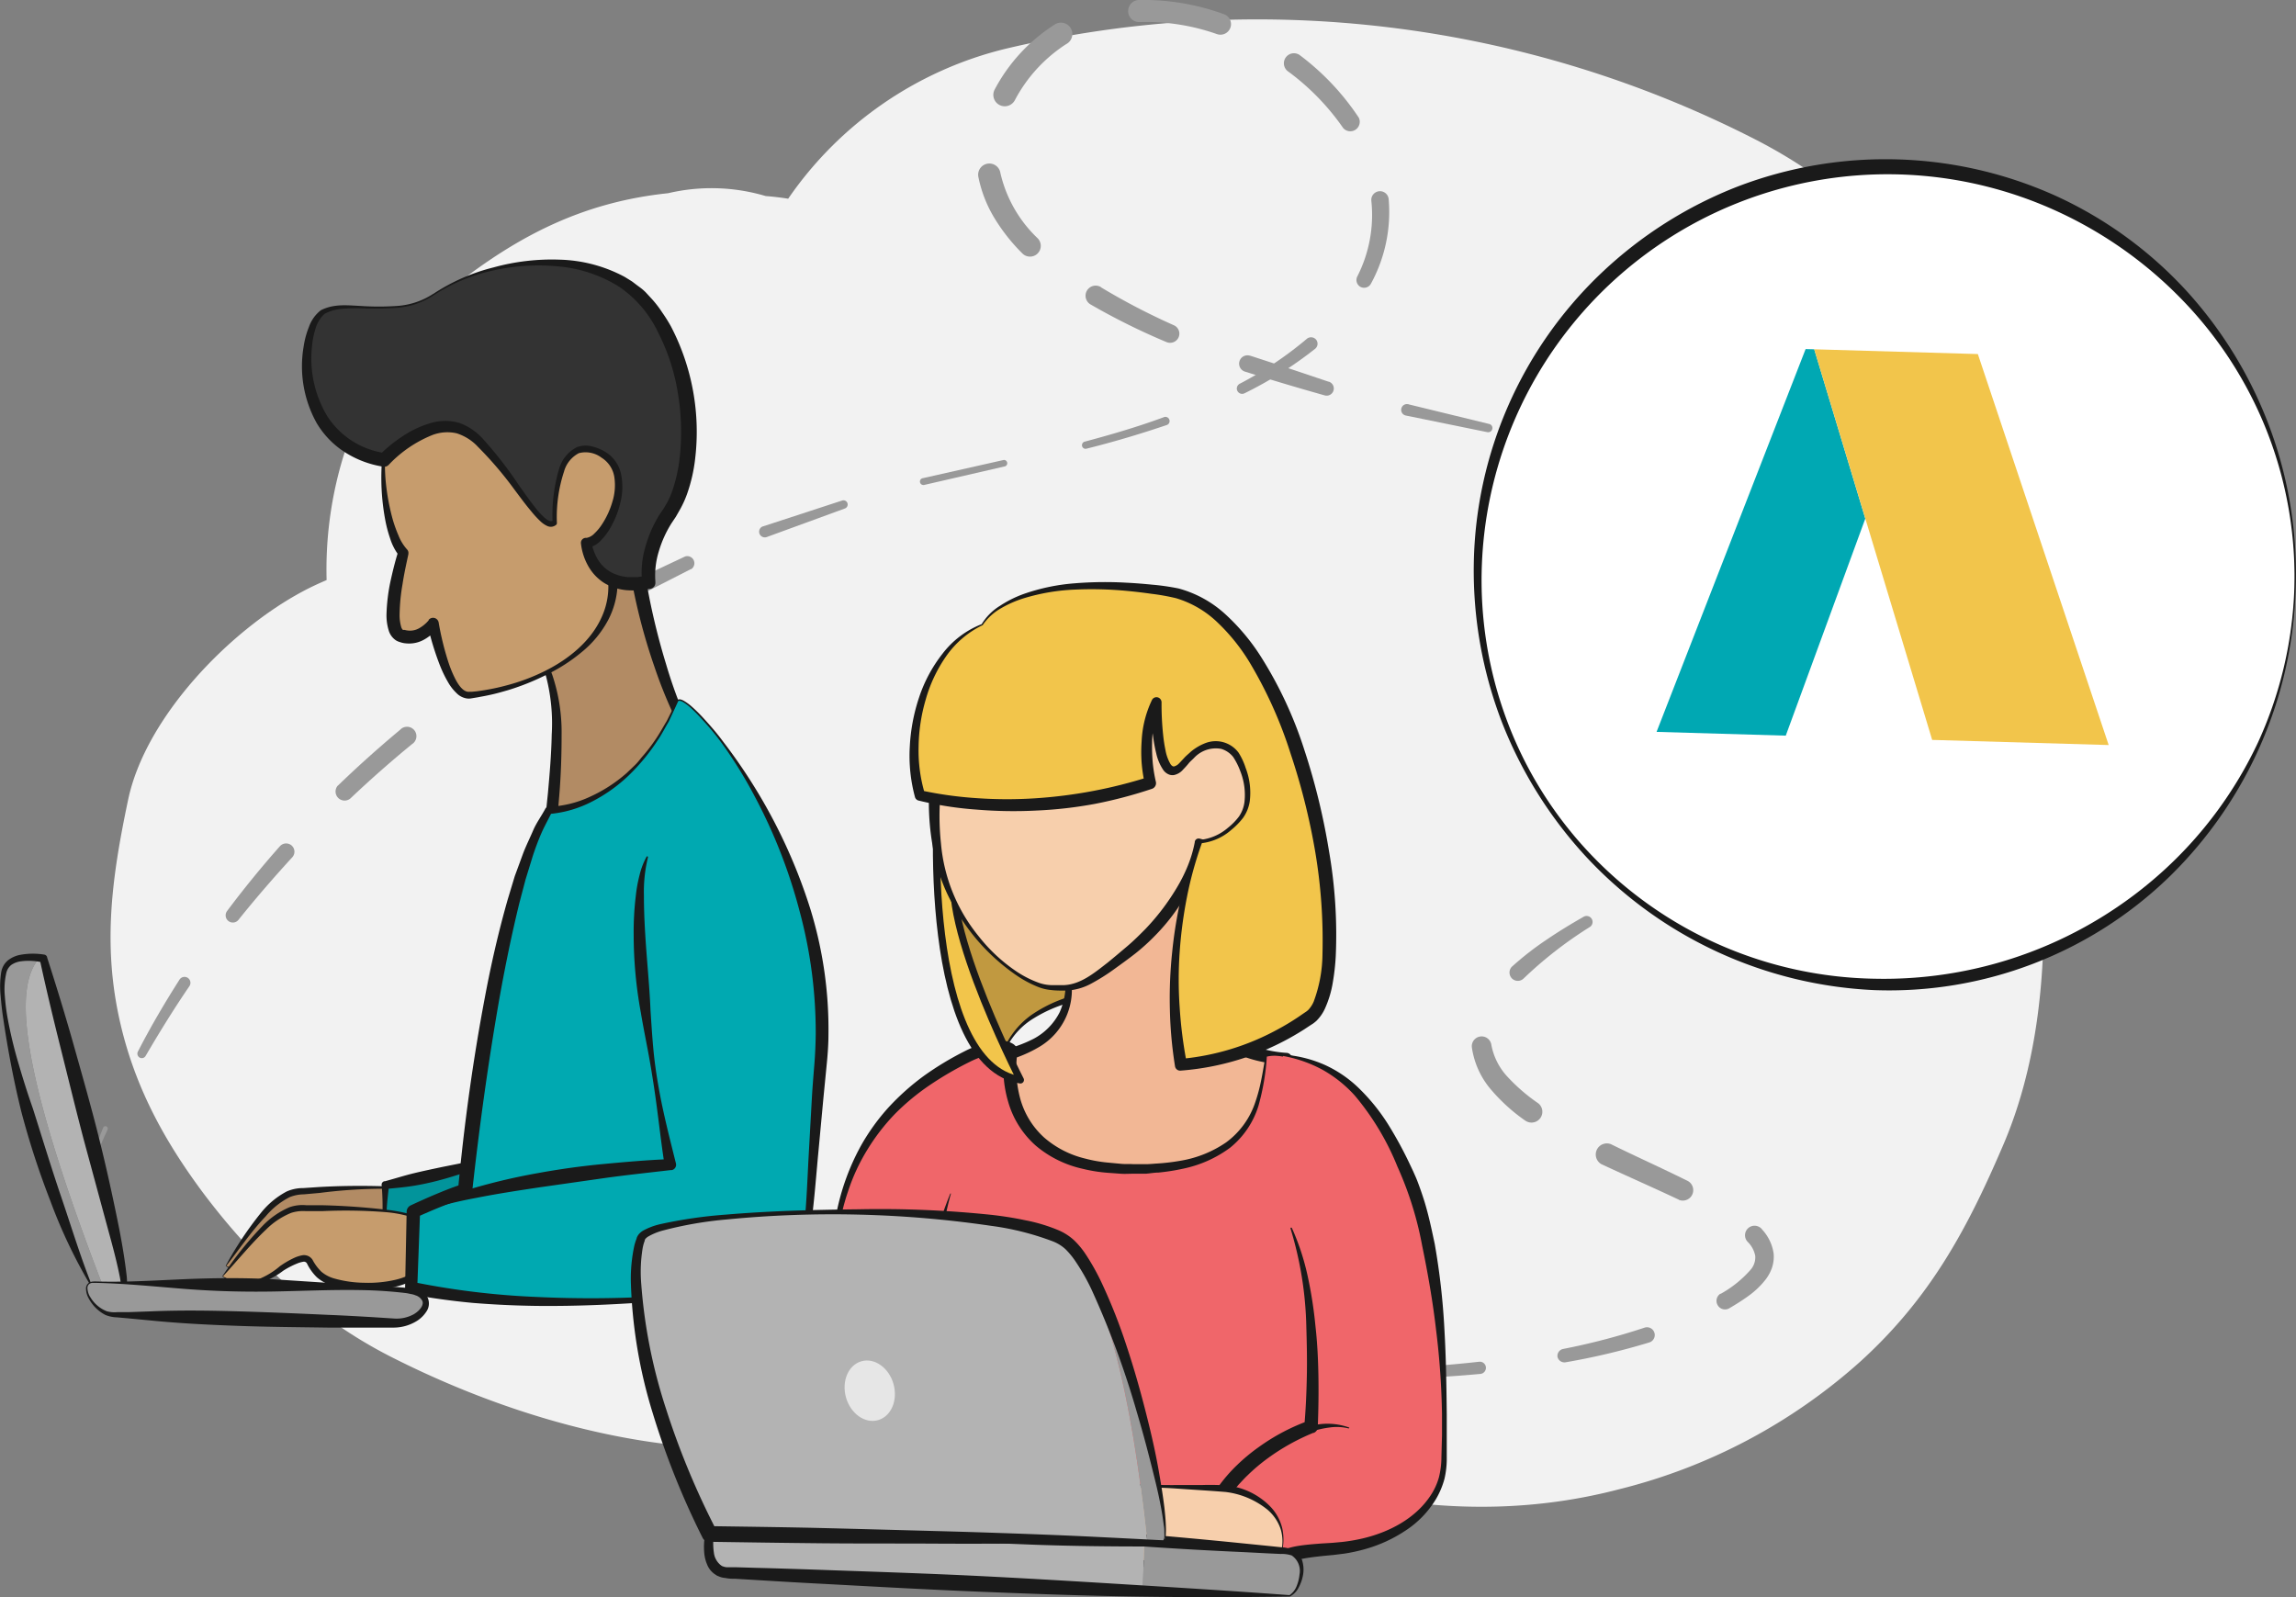 <svg xmlns="http://www.w3.org/2000/svg" viewBox="0 0 322.73 224.51"><rect x="0" y="0" width="322.73" height="224.51" fill="#808080" stroke="none"/><defs><style>.cls-1{fill:#f2f2f2;}.cls-2{fill:#999;}.cls-3{fill:#b28b64;}.cls-4{fill:#1a1a1a;}.cls-5{fill:#c69c6d;}.cls-6{fill:#333;}.cls-7{fill:#02949b;}.cls-8{fill:#00a9b1;}.cls-9{fill:#b3b3b3;}.cls-10{fill:#fff;}.cls-11{fill:#00a8b3;}.cls-12,.cls-17{fill:#f2c54b;}.cls-13{fill:#c19940;}.cls-14{fill:#f2b795;}.cls-15{fill:#f0666a;}.cls-16{fill:#f7cfac;}.cls-17{stroke:#1a1a1a;stroke-linecap:round;stroke-linejoin:round;}.cls-18{fill:#e6e6e6;}</style></defs><g id="Layer_2" data-name="Layer 2"><g id="Layer_1-2" data-name="Layer 1"><path class="cls-1" d="M18,112.47c2.43-11.66,14.27-23.86,24.58-29.35,1.06-.57,2.19-1.09,3.33-1.58a54.34,54.34,0,0,1,2-16.17c2.51-9,8.5-19.31,16-25.21,9.09-7.14,18.21-11.77,30-13a26.71,26.71,0,0,1,13.72.4c1.07.08,2.12.21,3.16.37A52,52,0,0,1,141.53,6.81,153.67,153.67,0,0,1,247,19.74,72.05,72.05,0,0,1,265.05,33c1.2.29,2.38.61,3.51,1,12.38,4.3,24.2,12.19,30.17,24q2.43,6.07,4.85,12.16a49.45,49.45,0,0,1-.77,26.73c-1.89,10.45-8.3,20.68-15.57,29,.27,12.06-1,24.4-5.83,35.45-5,11.63-10.18,21.18-19.86,30a79.46,79.46,0,0,1-33.94,18c-22.91,6-45.53.38-66.13-9.59A114.1,114.1,0,0,1,144,189c-24.21,22.51-61.38,15.77-89,1.75C44.26,185.31,35.54,177,28.49,167.6c-5.2-7-9.17-14.17-11.32-22.7C14.31,133.55,15.62,123.79,18,112.47Z"/><path class="cls-2" d="M12.5,164.21c.57-1.93,1.25-3.82,2-5.69a.34.34,0,0,1,.44-.19.35.35,0,0,1,.19.44v0c-.83,1.81-1.64,3.64-2.31,5.51a.14.14,0,0,1-.19.09A.15.15,0,0,1,12.5,164.21Z"/><path class="cls-2" d="M19.36,147.87c1.78-3.48,3.77-6.86,5.87-10.16a.83.83,0,0,1,1.41.89l0,0c-2.18,3.19-4.22,6.49-6.17,9.83a.62.62,0,0,1-.85.23A.64.64,0,0,1,19.36,147.87Z"/><path class="cls-2" d="M31.92,128.06q3.53-4.71,7.43-9.11a1.17,1.17,0,0,1,1.65-.09,1.16,1.16,0,0,1,.09,1.64h0c-2.61,2.85-5.14,5.77-7.56,8.79a1,1,0,0,1-1.6-1.24Z"/><path class="cls-2" d="M47.48,110.45c2.82-2.73,5.75-5.35,8.76-7.86a1.32,1.32,0,1,1,1.69,2h0q-4.48,3.67-8.69,7.66a1.27,1.27,0,0,1-1.75-1.83Z"/><path class="cls-2" d="M65.56,95.4c3.28-2.16,6.54-4.34,9.83-6.47a1.3,1.3,0,0,1,1.44,2.16l-.08,0c-3.19,2.18-6.42,4.3-9.63,6.44l-.08.06a1.35,1.35,0,0,1-1.49-2.24Z"/><path class="cls-2" d="M85.67,83.22l10.64-5A1,1,0,0,1,97.17,80l-.06,0L86.76,85.28l-.07,0a1.17,1.17,0,1,1-1-2.08Z"/><path class="cls-2" d="M107.23,74l11.14-3.64a.59.59,0,0,1,.38,1.12h0l-10.94,4h0A.79.79,0,1,1,107.2,74Z"/><path class="cls-2" d="M129.66,67.23l11.42-2.57a.46.46,0,0,1,.2.89h0L129.9,68.17h0a.49.49,0,0,1-.58-.37.48.48,0,0,1,.37-.58Z"/><path class="cls-2" d="M152.44,62.09c3.75-1,7.48-2.09,11.11-3.43a.59.59,0,1,1,.41,1.1h0c-3.7,1.25-7.45,2.37-11.24,3.31a.5.5,0,0,1-.62-.37A.51.51,0,0,1,152.44,62.09Z"/><path class="cls-2" d="M174.15,54a51.34,51.34,0,0,0,9.54-6.37.92.92,0,0,1,1.29.1.91.91,0,0,1-.1,1.28l0,0a55.17,55.17,0,0,1-10,6.3.75.75,0,0,1-.68-1.33Z"/><path class="cls-2" d="M190.76,38.91a19,19,0,0,0,2-10.67,1.22,1.22,0,0,1,2.43-.28v0a21,21,0,0,1-2.49,11.92h0a1.09,1.09,0,0,1-1.48.44A1.11,1.11,0,0,1,190.76,38.91Z"/><path class="cls-2" d="M188.8,18A33.62,33.62,0,0,0,181,10a1.41,1.41,0,0,1,1.67-2.27l0,0A35.42,35.42,0,0,1,191,16.55,1.33,1.33,0,0,1,188.8,18Z"/><path class="cls-2" d="M171.1,4.81A30.06,30.06,0,0,0,160.19,3.1a1.53,1.53,0,0,1-1.61-1.47A1.55,1.55,0,0,1,160.05,0h0a33,33,0,0,1,12,2,1.48,1.48,0,0,1-1,2.79Z"/><path class="cls-2" d="M149.9,6.18a21.06,21.06,0,0,0-7.26,7.92,1.6,1.6,0,0,1-2.82-1.53h0a24.28,24.28,0,0,1,8.38-9.09h0a1.6,1.6,0,1,1,1.69,2.71Z"/><path class="cls-2" d="M140.61,24.28a18.3,18.3,0,0,0,5.25,9.22,1.51,1.51,0,1,1-2.16,2.12,26.08,26.08,0,0,1-3.85-4.85,18,18,0,0,1-2.33-5.91,1.57,1.57,0,1,1,3.09-.6Z"/><path class="cls-2" d="M154.78,40.4A92.83,92.83,0,0,0,165,45.72a1.29,1.29,0,0,1,.66,1.71,1.31,1.31,0,0,1-1.69.66,94.38,94.38,0,0,1-10.62-5.26,1.42,1.42,0,1,1,1.43-2.45Z"/><path class="cls-2" d="M175.73,50c3.68,1.19,7.35,2.42,11,3.65l.05,0a1,1,0,0,1-.61,1.92Q180.58,54,175,52.24a1.17,1.17,0,1,1,.69-2.24h0Z"/><path class="cls-2" d="M198,56.84l11.33,2.76h0a.58.58,0,0,1,.43.71.59.59,0,0,1-.69.44l-11.47-2.34a.81.81,0,0,1,.33-1.59H198Z"/><path class="cls-2" d="M220.72,62l5.89,1.11h0a.15.15,0,0,1,.12.17.15.15,0,0,1-.17.12l-5.95-.77a.32.32,0,0,1-.28-.36.32.32,0,0,1,.36-.27Z"/><path class="cls-3" d="M71.68,88.9c6.18,3.78,7.87,7.42,5.45,28.92s21-12,21-12-6.87-11-9-29-15.93-8.55-15.93-8.55Z"/><path class="cls-4" d="M71.77,88.86a13.7,13.7,0,0,1,3.45,2.37,9.31,9.31,0,0,1,2.4,3.61,25.24,25.24,0,0,1,1.32,8.44c0,2.84-.09,5.65-.32,8.45-.12,1.39-.22,2.79-.39,4.18s-.32,2.79-.4,4.11a12.9,12.9,0,0,0,0,2,4.61,4.61,0,0,0,.42,1.69,1.07,1.07,0,0,0,1,.64,4.42,4.42,0,0,0,1.71-.51,18.39,18.39,0,0,0,3.32-2.32c1-.89,2.07-1.83,3-2.83a96.31,96.31,0,0,0,10.39-13.07l0,.5A64.57,64.57,0,0,1,92,93.76a82.25,82.25,0,0,1-3.39-13.18c-.19-1.12-.35-2.25-.52-3.37s-.34-2.15-.57-3.2a12.11,12.11,0,0,0-2.67-5.47,6.16,6.16,0,0,0-5.33-1.7A14.73,14.73,0,0,0,73.67,69l.37-.65c-.32,3.36-.69,6.73-1.07,10.15S72.19,85.34,71.77,88.86Zm-.18.09c.08-3.36.16-6.78.29-10.25s.26-7,.44-10.49a.84.84,0,0,1,.35-.63l0,0a17.33,17.33,0,0,1,3.14-1.69,14.34,14.34,0,0,1,3.46-1A9,9,0,0,1,83,65.1a7.77,7.77,0,0,1,3.32,2,13.55,13.55,0,0,1,3.25,6.46c.11.58.25,1.15.34,1.72L90.18,77c.14,1.1.27,2.21.43,3.31a95,95,0,0,0,3,13,67,67,0,0,0,5,12.36l0,0a.43.43,0,0,1,0,.46c-3.4,4.46-6.84,8.86-10.58,13.06a30.41,30.41,0,0,1-6.3,5.75,5.48,5.48,0,0,1-2.24.8,2.59,2.59,0,0,1-1.39-.27,2.64,2.64,0,0,1-1-1,5.7,5.7,0,0,1-.75-2.3,13.81,13.81,0,0,1-.11-2.21c0-1.47.22-2.87.34-4.24l.43-4.15c.25-2.77.49-5.54.54-8.3a26.35,26.35,0,0,0-.77-8.1,9.35,9.35,0,0,0-1.9-3.5A18.32,18.32,0,0,0,71.59,89Z"/><path class="cls-5" d="M55.5,57.87c-2.94,5.26-1.39,17,1.23,19.81,0,0-3,10.7-.34,11.68s4.54-1.67,4.54-1.67,1.94,10.39,5.1,10C76.76,96.51,91,89,84.64,75.8c0,0,10.78.31,7.71-17.76C92.35,58,66.88,37.53,55.5,57.87Z"/><path class="cls-4" d="M55.59,57.92a13.3,13.3,0,0,0-1.35,4.88,24.83,24.83,0,0,0,0,5.1,30.8,30.8,0,0,0,.93,5A18.28,18.28,0,0,0,56,75.24a6.49,6.49,0,0,0,1.22,2,.71.71,0,0,1,.18.62l0,.06c-.3,1.39-.61,2.8-.82,4.2a27.25,27.25,0,0,0-.41,4.17,6,6,0,0,0,.22,1.83.9.9,0,0,0,.25.43l.07,0,.19,0a1.89,1.89,0,0,0,.4.08,2.57,2.57,0,0,0,1.58-.3,4.78,4.78,0,0,0,1.38-1.14l0-.06a.8.8,0,0,1,1.4.38A40,40,0,0,0,63,93a16.59,16.59,0,0,0,1.06,2.56c.42.78,1,1.58,1.68,1.68a1.09,1.09,0,0,0,.26,0l.35,0,.71-.07c.47-.07.94-.13,1.41-.22.94-.16,1.87-.37,2.79-.62a28.09,28.09,0,0,0,5.32-2c3.38-1.68,6.5-4.22,8-7.6a10.35,10.35,0,0,0,.88-5.34,15.43,15.43,0,0,0-1.6-5.22.77.77,0,0,1,.35-1A.9.9,0,0,1,84.6,75h.07A6.69,6.69,0,0,0,87,74.43a7.14,7.14,0,0,0,2-1.37,9,9,0,0,0,2.36-4.33,18.28,18.28,0,0,0,.5-5.19,40,40,0,0,0-.57-5.32l.38.65c-1.33-1-2.8-2-4.26-2.94a50.72,50.72,0,0,0-4.54-2.56,37.88,37.88,0,0,0-9.72-3.47A16.71,16.71,0,0,0,63,50.75,16.3,16.3,0,0,0,55.59,57.92Zm-.17-.1a19,19,0,0,1,7.32-7.67,18.1,18.1,0,0,1,10.65-1.79,33,33,0,0,1,10.39,3.17A50.87,50.87,0,0,1,93,57.21a1,1,0,0,1,.38.64v0a35.2,35.2,0,0,1,.51,5.64,20.43,20.43,0,0,1-.69,5.73,10.8,10.8,0,0,1-3,5.14,8.51,8.51,0,0,1-5.62,2.21l.74-1.14a15.59,15.59,0,0,1,1.48,5.83,11.59,11.59,0,0,1-1.29,5.85,14.7,14.7,0,0,1-3.75,4.56,24,24,0,0,1-4.91,3.16A34.09,34.09,0,0,1,71.46,97c-.93.27-1.86.54-2.82.73-.47.11-1,.19-1.43.28l-.72.12-.36.06a2.3,2.3,0,0,1-.46,0,2.57,2.57,0,0,1-1.53-.79,6.56,6.56,0,0,1-1-1.23,17.07,17.07,0,0,1-1.32-2.68,39.3,39.3,0,0,1-1.71-5.63l1.45.32a6,6,0,0,1-1.88,1.69,4.29,4.29,0,0,1-2.6.57,3,3,0,0,1-.67-.12l-.32-.1a2.34,2.34,0,0,1-.43-.2,2.55,2.55,0,0,1-1-1.32,7.28,7.28,0,0,1-.33-2.45,25.9,25.9,0,0,1,.54-4.46c.32-1.45.66-2.87,1.11-4.28l.17.68a7.68,7.68,0,0,1-1.31-2.49,18.26,18.26,0,0,1-.68-2.56,32.41,32.41,0,0,1-.55-5.18,34.32,34.32,0,0,1,.27-5.17A14.61,14.61,0,0,1,55.42,57.82Z"/><path class="cls-6" d="M60.93,41.4C56,44.88,49.23,42,45.58,43.65s-5,18.73,8.38,20.92c0,0,7.42-7.88,12.68-3.23S76.13,75.1,78,73.35c0,0-.55-13.52,6.58-9.69,5.31,2.85.53,12.6-2.16,12.52,0,0,.69,7.21,8.82,5.65,0,0-.77-4.52,3-9.8s4.17-19.65-2.76-28.84S68.27,36.22,60.93,41.4Z"/><path class="cls-4" d="M61,41.48a10.65,10.65,0,0,1-5,1.77,42.06,42.06,0,0,1-5.38.08,25.58,25.58,0,0,0-2.64.09,6,6,0,0,0-2.37.71,4.43,4.43,0,0,0-1.24,2,11.27,11.27,0,0,0-.51,2.52A15.73,15.73,0,0,0,46,58.5a11.57,11.57,0,0,0,8.13,5.19l-.78.27a19.72,19.72,0,0,1,3.19-2.6,14.08,14.08,0,0,1,3.74-1.81,7.17,7.17,0,0,1,4.28-.1A8.17,8.17,0,0,1,68,61.83a54.73,54.73,0,0,1,4.87,6.28c.76,1.07,1.51,2.15,2.31,3.17a10.94,10.94,0,0,0,1.28,1.42c.45.42,1,.75,1.3.43l-.09.24a22.76,22.76,0,0,1,.93-7.5,4.92,4.92,0,0,1,2.47-3,3.52,3.52,0,0,1,2.05-.14,6.5,6.5,0,0,1,1.86.73,4.82,4.82,0,0,1,2.33,3.24,9.06,9.06,0,0,1-.12,4,12.94,12.94,0,0,1-1.47,3.62,8.15,8.15,0,0,1-1.23,1.62,3.16,3.16,0,0,1-2.13,1.08l.77-.82A7.3,7.3,0,0,0,84,78.59a5,5,0,0,0,1.81,1.8,5.77,5.77,0,0,0,2.47.73c.44,0,.9,0,1.35,0L91,80.93l-.73,1a12.71,12.71,0,0,1,.43-5,17.58,17.58,0,0,1,1.94-4.49l.67-1,.53-.9a12.72,12.72,0,0,0,.81-2,21.43,21.43,0,0,0,.9-4.31,33,33,0,0,0-.26-8.93,28.56,28.56,0,0,0-2.74-8.48A16.11,16.11,0,0,0,87,40.29a19.16,19.16,0,0,0-8.42-2.83,29.11,29.11,0,0,0-9.11.53A24.87,24.87,0,0,0,61,41.48Zm-.11-.16a27.39,27.39,0,0,1,8.48-3.73,30.85,30.85,0,0,1,9.28-1.09,20.44,20.44,0,0,1,9.17,2.43l1,.62c.33.24.65.5,1,.75s.65.5.94.79l.84.91a14.9,14.9,0,0,1,1.48,1.92,21.58,21.58,0,0,1,1.25,2,32.08,32.08,0,0,1,3.38,18.58,22.34,22.34,0,0,1-1.06,4.72,14.24,14.24,0,0,1-1,2.28L95,72.64l-.61.91a15.82,15.82,0,0,0-1.8,4,11.45,11.45,0,0,0-.47,4.17l0,.12a.86.86,0,0,1-.75.94l-1.59.19a12.83,12.83,0,0,1-1.64,0,7.53,7.53,0,0,1-3.18-1,6.71,6.71,0,0,1-2.3-2.44,8.25,8.25,0,0,1-1-3.14v0a.7.7,0,0,1,.61-.78.48.48,0,0,1,.17,0,2,2,0,0,0,1.1-.61,6.91,6.91,0,0,0,1.08-1.3,11.69,11.69,0,0,0,1.47-3.21,7.76,7.76,0,0,0,.26-3.44,3.91,3.91,0,0,0-1.79-2.71,3.72,3.72,0,0,0-3.19-.64,4.15,4.15,0,0,0-2.09,2.59,20.44,20.44,0,0,0-1,7.23.31.31,0,0,1-.08.23h0a1.16,1.16,0,0,1-1.25.2,3.51,3.51,0,0,1-.91-.6,13.57,13.57,0,0,1-1.37-1.48c-.85-1-1.63-2.08-2.42-3.13a51.57,51.57,0,0,0-5.06-5.92,6.94,6.94,0,0,0-3-1.91,5.9,5.9,0,0,0-3.46.26,17.37,17.37,0,0,0-6.1,4.18h0a.86.86,0,0,1-.77.25,14,14,0,0,1-5.33-2,12.32,12.32,0,0,1-4-4.1,16.41,16.41,0,0,1-1.84-10.84,12,12,0,0,1,.73-2.69,5.09,5.09,0,0,1,1.68-2.36c1.83-.93,3.69-.69,5.47-.61A38,38,0,0,0,55.9,43,10.56,10.56,0,0,0,60.87,41.32Z"/><path class="cls-3" d="M31.77,177.93c2.91-4.35,6.65-10.25,10.24-10.44s15.28-1.63,18,.85c3.3,3,.47,9-8.5,9.44s-6.52-4.15-9.16-3.11-4.3,3.83-7,4S31.77,177.93,31.77,177.93Z"/><path class="cls-4" d="M31.72,177.94a48.92,48.92,0,0,1,5-7.5,11.56,11.56,0,0,1,3.57-2.95,5.63,5.63,0,0,1,2.33-.48l2.23-.15c3-.17,6-.2,9-.11a23.5,23.5,0,0,1,4.48.58,4.17,4.17,0,0,1,3.2,3.12,5,5,0,0,1-1.38,4.41,9.41,9.41,0,0,1-3.91,2.51,17.9,17.9,0,0,1-4.51.92,16,16,0,0,1-4.62-.27,5.93,5.93,0,0,1-2.22-1,6.89,6.89,0,0,1-1.51-1.78c-.2-.23-.26-.25-.53-.23a4.47,4.47,0,0,0-.93.35,11.94,11.94,0,0,0-1.82,1.17,10.47,10.47,0,0,1-4,2.26,6.88,6.88,0,0,1-2.31,0A4.14,4.14,0,0,1,31.72,177.94Zm.1,0a4.73,4.73,0,0,0,2.07.52,8.1,8.1,0,0,0,2.16-.16,10.67,10.67,0,0,0,3.61-2.39,12.55,12.55,0,0,1,1.9-1.32,4.85,4.85,0,0,1,1.15-.48,1.47,1.47,0,0,1,.8,0,1.45,1.45,0,0,1,.64.46,6.8,6.8,0,0,0,1.4,1.59,4.72,4.72,0,0,0,1.85.79,16.17,16.17,0,0,0,4.3.27,16.58,16.58,0,0,0,4.27-.77,9.08,9.08,0,0,0,3.64-2.16A4.48,4.48,0,0,0,61,170.56a3.51,3.51,0,0,0-.93-1.85,3.06,3.06,0,0,0-.82-.65,5.86,5.86,0,0,0-1-.39,17,17,0,0,0-4.39-.57,72.09,72.09,0,0,0-8.92.59l-2.24.2a5.44,5.44,0,0,0-2,.4A10.78,10.78,0,0,0,37.33,171C35.33,173.09,33.62,175.62,31.82,177.93Z"/><path class="cls-7" d="M70.44,162.57a124.14,124.14,0,0,1-16.3,4l-.23,8.08,12.49,3.06Z"/><path class="cls-4" d="M70.37,162.64a9.16,9.16,0,0,0-.92.52,6.19,6.19,0,0,1-.89.43c-.65.3-1.31.55-2,.81-1.32.48-2.67.91-4,1.29s-2.73.71-4.12.95-2.79.36-4.21.49l.46-.53c-.16,1.35-.32,2.69-.36,4s-.06,2.69,0,4l-.32-.42c2.11.39,4.25.67,6.35,1.1s4.2.88,6.3,1.34l-1.29.75c.31-1.19.63-2.36,1-3.52s.79-2.34,1.21-3.54C68.45,168,69.43,165.44,70.37,162.64Zm.14-.15-1.26,7.42c-.25,1.33-.5,2.68-.81,4s-.64,2.72-1,4.05v0a1,1,0,0,1-1.27.72Q63,177.92,60,177c-2.06-.59-4.09-1.33-6.14-2l-.05,0a.38.38,0,0,1-.27-.4c.14-1.35.21-2.69.23-4s0-2.7-.13-4.05a.5.5,0,0,1,.37-.5l.09,0c1.35-.36,2.69-.79,4-1.11s2.71-.61,4.07-.9l4.1-.82,2.06-.39,1.11-.2C69.84,162.56,70.2,162.55,70.51,162.49Z"/><path class="cls-5" d="M31.3,179.4c3.26-4.09,7.47-9.66,11.06-9.56s15.37-.38,17.91,2.32c3,3.23-.26,9-9.24,8.72s-6.15-4.68-8.87-3.86-4.6,3.47-7.29,3.39S31.3,179.4,31.3,179.4Z"/><path class="cls-4" d="M31.25,179.41a49.42,49.42,0,0,1,5.64-7.07,11.52,11.52,0,0,1,3.8-2.64,5.57,5.57,0,0,1,2.36-.28l2.24,0c3,.07,6,.28,9,.63a21.62,21.62,0,0,1,4.42.94,4.16,4.16,0,0,1,2.93,3.37,5,5,0,0,1-1.73,4.28,9.49,9.49,0,0,1-4.1,2.18,18.15,18.15,0,0,1-4.57.55,16.11,16.11,0,0,1-4.59-.65,6,6,0,0,1-2.12-1.18,7,7,0,0,1-1.37-1.91.48.48,0,0,0-.51-.27,4,4,0,0,0-.95.28,11.71,11.71,0,0,0-1.91,1,10.52,10.52,0,0,1-4.14,1.93,7.32,7.32,0,0,1-2.3-.2A4.26,4.26,0,0,1,31.25,179.41Zm.1,0a4.77,4.77,0,0,0,2,.7,7.82,7.82,0,0,0,2.16,0A10.66,10.66,0,0,0,39.33,178a12.77,12.77,0,0,1,2-1.17,4.89,4.89,0,0,1,1.19-.38,1.43,1.43,0,0,1,.8.11,1.47,1.47,0,0,1,.6.51,6.64,6.64,0,0,0,1.26,1.7,4.75,4.75,0,0,0,1.78.94,16.25,16.25,0,0,0,4.27.61,16.82,16.82,0,0,0,4.31-.41,9.12,9.12,0,0,0,3.81-1.86,4.45,4.45,0,0,0,1.72-3.63,3.49,3.49,0,0,0-.77-1.91,2.93,2.93,0,0,0-.77-.72,6.73,6.73,0,0,0-1-.48,17.12,17.12,0,0,0-4.34-.92,71.88,71.88,0,0,0-8.93-.14H43a5.51,5.51,0,0,0-2.06.24,10.72,10.72,0,0,0-3.56,2.37C35.25,174.87,33.34,177.25,31.35,179.4Z"/><path class="cls-8" d="M95.22,98.57c1.07-2.47,22.72,22.23,20.09,50.92s0,30.56-11.72,32-30.64,2.7-45.82-.44l.13-4.49.18-6.28a73.82,73.82,0,0,1,7.28-2.94s3.89-41.23,11.74-53.45C77.1,113.91,88.47,114.11,95.22,98.57Z"/><path class="cls-4" d="M95.13,98.53c.1-.26.43-.25.6-.19a2.08,2.08,0,0,1,.52.25,7.16,7.16,0,0,1,.9.66,21.17,21.17,0,0,1,1.59,1.55c1,1.08,2,2.22,2.86,3.39a78,78,0,0,1,5,7.34,75.93,75.93,0,0,1,7.29,16.2,57.34,57.34,0,0,1,2.56,17.66c0,1.5-.12,3-.27,4.48l-.43,4.39-.82,8.79c-.26,2.93-.5,5.87-.88,8.82a26,26,0,0,1-.91,4.39,6.5,6.5,0,0,1-2.61,3.75,11.59,11.59,0,0,1-4.28,1.43c-1.47.26-2.94.4-4.4.59-2.93.35-5.87.63-8.81.86-5.88.46-11.78.75-17.7.68q-4.44-.06-8.88-.42c-3-.28-5.9-.68-8.83-1.23a.84.84,0,0,1-.69-.85v0l.22-10.78a1,1,0,0,1,.55-.84h0c1.2-.56,2.4-1.1,3.62-1.61s2.45-1,3.76-1.42l-.71.87c.85-9.17,2.1-18.28,3.82-27.33.85-4.52,1.88-9,3.15-13.47l1-3.31,1.2-3.27c.42-1.08.94-2.13,1.4-3.2s1.16-2,1.72-3.06a.49.49,0,0,1,.41-.24h0A15.16,15.16,0,0,0,82.93,112a20.84,20.84,0,0,0,5.15-3.33l1.12-1.07c.37-.35.69-.76,1-1.15a22.58,22.58,0,0,0,1.9-2.45c.6-.85,1.08-1.77,1.62-2.65Zm.18.08L94,101.44c-.54.89-1,1.83-1.6,2.69a28.47,28.47,0,0,1-4,4.85,21.93,21.93,0,0,1-5.13,3.67,16,16,0,0,1-6.16,1.78l.45-.24c-.49,1-1.06,2-1.49,3s-.84,2.09-1.19,3.17l-1,3.25-.87,3.3c-1.08,4.42-2,8.89-2.8,13.38-1.58,9-2.83,18.07-3.83,27.15h0a1,1,0,0,1-.71.86c-1.19.36-2.4.82-3.6,1.3s-2.39,1-3.57,1.53l.55-.84-.4,10.78-.69-.88a110,110,0,0,0,17.4,2.12A159.22,159.22,0,0,0,93,182.18c2.93-.19,5.86-.45,8.79-.76,1.46-.16,2.92-.34,4.36-.6a10.5,10.5,0,0,0,4-1.38,5.78,5.78,0,0,0,2.24-3.41,23.22,23.22,0,0,0,.71-4.27c.27-2.91.39-5.86.54-8.8l.49-8.83c.09-1.47.21-2.94.33-4.42s.18-2.89.2-4.34a65.19,65.19,0,0,0-2.25-17.22,74,74,0,0,0-6.38-16.3,61.37,61.37,0,0,0-4.65-7.48A36.28,36.28,0,0,0,98.57,101,20.6,20.6,0,0,0,97,99.42a6.87,6.87,0,0,0-.87-.66C95.87,98.59,95.42,98.38,95.31,98.61Z"/><path class="cls-4" d="M91.08,120.51a20.38,20.38,0,0,0-.57,5.34c0,1.79.07,3.59.18,5.39.21,3.6.6,7.19.75,10.83.12,1.81.23,3.63.4,5.44s.43,3.61.75,5.4c.63,3.58,1.55,7.12,2.42,10.63a.77.77,0,0,1-.57.94l-.09,0h-.07c-3,.35-6.11.68-9.15,1.1L76,166.88c-3,.45-6.06.91-9.06,1.51-1.51.28-3,.6-4.48,1a30.36,30.36,0,0,0-4.35,1.44.11.11,0,0,1-.14-.05.1.1,0,0,1,0-.12A32.31,32.31,0,0,1,66.6,167a86.52,86.52,0,0,1,9.08-2.11q4.59-.84,9.21-1.27c3.09-.29,6.17-.56,9.28-.68l-.73,1c-.57-3.62-.93-7.25-1.47-10.86-.27-1.8-.56-3.6-.9-5.39s-.7-3.59-1-5.39a60.66,60.66,0,0,1-1-10.94,42.47,42.47,0,0,1,.31-5.52A19.78,19.78,0,0,1,89.9,123a10.49,10.49,0,0,1,1-2.6.11.11,0,0,1,.14,0A.12.12,0,0,1,91.08,120.51Z"/><path class="cls-9" d="M6.08,134.76l-.55-.09c-3.1,3.57-3.85,12.92,8.94,46.13a23.54,23.54,0,0,1,2.8.36C19,181.54,6.08,134.76,6.08,134.76Z"/><path class="cls-2" d="M5.53,134.67c-1.22-.16-4.12-.33-4.88,1.54-2.21,5.42,7.08,34.72,12.19,44.5,0,0,.71,0,1.63.09C1.68,147.59,2.43,138.24,5.53,134.67Z"/><path class="cls-4" d="M12.78,180.79a73.14,73.14,0,0,1-5.71-12A115.59,115.59,0,0,1,3,156.28c-1.06-4.28-1.88-8.62-2.53-13-.17-1.09-.29-2.19-.38-3.3a12.74,12.74,0,0,1,.09-3.37,2.76,2.76,0,0,1,.92-1.6,4,4,0,0,1,1.65-.77,9.87,9.87,0,0,1,3.47-.05.5.5,0,0,1,.4.34l0,.05c1.34,4.16,2.62,8.34,3.8,12.54s2.38,8.4,3.44,12.63,2,8.5,2.86,12.8c.42,2.15.79,4.31,1.05,6.51a9.59,9.59,0,0,1,.08,1.72c0,.08,0,.17,0,.27a1.6,1.6,0,0,1-.07.19.5.5,0,0,1-.34.28c-.26,0-.24,0-.27,0l-.1,0-.19,0c-.26-.07-.52-.12-.79-.18C15,181.07,14,181,12.78,180.79Zm.11-.17a22.13,22.13,0,0,1,3.25,0c.28,0,.55,0,.83.07l.21,0,.11,0s.12,0-.07,0a.37.37,0,0,0-.21.13s0,0,0,0v-.14a13.17,13.17,0,0,0-.24-1.54c-.43-2.1-1-4.2-1.58-6.31L11.8,160.31c-1.11-4.21-2.14-8.45-3.2-12.68s-2.08-8.47-3-12.72l.42.39a8.6,8.6,0,0,0-3.07-.17,3.13,3.13,0,0,0-1.35.5,2,2,0,0,0-.72,1.17A10.13,10.13,0,0,0,.68,140a29.4,29.4,0,0,0,.41,3.23,60.1,60.1,0,0,0,1.54,6.36c.61,2.1,1.27,4.19,2,6.26,1.32,4.16,2.59,8.34,4,12.48S11.3,176.64,12.89,180.62Z"/><path class="cls-2" d="M13.3,180.23c11.71.34,41.34.3,44.9,1.3s.77,4.52-2.82,4.42L15.86,184.8C13.17,184.72,10.61,180.15,13.3,180.23Z"/><path class="cls-4" d="M13.3,180.13c4.16.14,8.33-.13,12.5-.31s8.33-.22,12.5,0l12.49.82c2.08.12,4.16.19,6.26.39a7.67,7.67,0,0,1,.8.11,3.4,3.4,0,0,1,.81.19,2.4,2.4,0,0,1,1.46,1.1,2,2,0,0,1-.18,1.93,4.38,4.38,0,0,1-1.24,1.26,6.21,6.21,0,0,1-3.28,1c-1.05,0-2.08,0-3.13,0-2.08,0-4.16,0-6.25,0-4.16-.06-8.33-.09-12.49-.24s-8.32-.35-12.47-.77L18,185.32l-1.56-.14a4.62,4.62,0,0,1-1.63-.34,5.54,5.54,0,0,1-2.3-2.25,2.9,2.9,0,0,1-.42-1.56,1,1,0,0,1,.44-.73,1.9,1.9,0,0,1,.4-.14Zm0,.2-.37,0a1.31,1.31,0,0,0-.33.12.72.72,0,0,0-.31.57,2.53,2.53,0,0,0,.44,1.38A4.67,4.67,0,0,0,15,184.32a4,4,0,0,0,1.44.13l1.57,0,3.12-.11c4.18-.18,8.34-.12,12.5,0s8.33.3,12.49.49c2.08.08,4.16.2,6.24.32l3.11.2a5,5,0,0,0,2.66-.59c.78-.44,1.51-1.27,1.23-1.9a1.59,1.59,0,0,0-.94-.77,2.58,2.58,0,0,0-.7-.19,5.7,5.7,0,0,0-.74-.14,60.69,60.69,0,0,0-6.2-.41c-4.16-.08-8.33.13-12.49.2s-8.33-.05-12.49-.38S17.46,180.41,13.3,180.33Z"/><path class="cls-2" d="M148.34,189.29a83.7,83.7,0,0,0,11.78,2.08.29.29,0,0,1,.26.33.3.3,0,0,1-.33.26h0a83,83,0,0,1-11.78-2.38.16.16,0,0,1-.11-.19A.16.16,0,0,1,148.34,189.29Z"/><path class="cls-2" d="M172.05,192.35q6,.3,12,.31a.6.6,0,0,1,0,1.2h0q-6-.15-12-.62a.45.45,0,0,1,.06-.89Z"/><path class="cls-2" d="M196,192.36c4-.2,8-.5,11.91-.94a.86.86,0,0,1,.19,1.71h0c-4,.37-8,.6-12,.72a.75.75,0,0,1-.06-1.5Z"/><path class="cls-2" d="M219.68,189.63a93.38,93.38,0,0,0,11.48-3,1.09,1.09,0,1,1,.69,2.07h0a96.74,96.74,0,0,1-11.8,2.8,1,1,0,0,1-1.13-.79A1,1,0,0,1,219.68,189.63Z"/><path class="cls-2" d="M241.85,181.88a15.73,15.73,0,0,0,4.26-3.44,2.66,2.66,0,0,0,.61-1.9,3.75,3.75,0,0,0-1-1.91l0,0a1.34,1.34,0,1,1,2-1.76l0,0a6.25,6.25,0,0,1,1.59,3.38,4.92,4.92,0,0,1-.25,2,6,6,0,0,1-.91,1.65,11.75,11.75,0,0,1-2.44,2.31c-.87.63-1.73,1.16-2.63,1.69a1.19,1.19,0,0,1-1.64-.43,1.2,1.2,0,0,1,.39-1.62Z"/><path class="cls-2" d="M236,168.65c-3.58-1.69-7.25-3.3-10.9-5a1.56,1.56,0,0,1,1.34-2.81l0,0c3.56,1.75,7.2,3.38,10.82,5.18a1.47,1.47,0,0,1-1.28,2.64Z"/><path class="cls-2" d="M214.47,157.58a25.13,25.13,0,0,1-4.73-4.23,11.69,11.69,0,0,1-2.85-6.1,1.38,1.38,0,0,1,2.74-.36v0a9,9,0,0,0,2.33,4.54,25.31,25.31,0,0,0,4.26,3.66h0a1.52,1.52,0,0,1-1.75,2.48Z"/><path class="cls-2" d="M212.56,135.85a42.36,42.36,0,0,1,4.85-3.77c1.69-1.15,3.42-2.2,5.17-3.2a.84.84,0,0,1,.87,1.44,57.32,57.32,0,0,0-9.28,7.22,1.17,1.17,0,0,1-1.65,0,1.18,1.18,0,0,1,0-1.66Z"/><path class="cls-2" d="M233.39,123.52q3-1.26,6-2.48a.16.16,0,0,1,.2.09.16.16,0,0,1-.07.19c-1.9,1-3.8,2-5.71,3h0a.43.43,0,1,1-.4-.77Z"/><ellipse class="cls-10" cx="265.16" cy="80.91" rx="57.5" ry="57.46" transform="translate(176.58 343.61) rotate(-88.34)"/><path class="cls-4" d="M322.69,82.58A59,59,0,0,1,305,123.18a56.55,56.55,0,0,1-41.57,16A59,59,0,0,1,223.1,120.6a60,60,0,0,1-12-19.11,59.31,59.31,0,0,1-3.94-22.26,57.62,57.62,0,0,1,17.9-40.82,58.76,58.76,0,0,1,19.27-12.22,58.17,58.17,0,0,1,44.74,1.39A57.13,57.13,0,0,1,307.44,41,59,59,0,0,1,322.69,82.58Zm-.19,0a55.89,55.89,0,0,0-16-40.67A58.21,58.21,0,0,0,288.3,29.32a57.08,57.08,0,0,0-80,49.94,56.3,56.3,0,0,0,3.51,22,55.29,55.29,0,0,0,11.84,18.89,56.39,56.39,0,0,0,39.9,17.43,58.44,58.44,0,0,0,40.66-15.29,57.12,57.12,0,0,0,13.18-17.93A56.39,56.39,0,0,0,322.5,82.58Z"/><polygon class="cls-11" points="255.01 49.1 253.8 49.07 232.85 102.88 251.01 103.41 262.19 72.9 255.01 49.1"/><polygon class="cls-12" points="296.4 104.73 271.59 104.01 255.01 49.1 278.01 49.77 296.4 104.73"/><path class="cls-13" d="M140.78,149S142,136.45,168,139.9c0,0,2.05-8.92-1.09-24.3s-10.44-12-10.44-12l-22.71,8.32s-2.09,9.83-1.42,17.94S140.78,149,140.78,149Z"/><path class="cls-4" d="M140.77,149a5.71,5.71,0,0,1,.49-1.86,9.81,9.81,0,0,1,1-1.73,11.33,11.33,0,0,1,2.81-2.8,19.27,19.27,0,0,1,7.3-3,38.57,38.57,0,0,1,7.87-.74,68.93,68.93,0,0,1,7.87.58l-.58.4a35.38,35.38,0,0,0,.56-5.18c.1-1.75.1-3.5,0-5.26A78.67,78.67,0,0,0,167,118.87a42.54,42.54,0,0,0-2.63-10.13,11,11,0,0,0-3-4.15,5,5,0,0,0-4.83-.83h0q-5.67,2.1-11.31,4.28c-3.77,1.43-7.52,2.91-11.31,4.29l.27-.31c-.31,1.58-.56,3.19-.78,4.8s-.42,3.22-.56,4.83a46,46,0,0,0,0,9.67,35.43,35.43,0,0,0,3.15,9.13A86.26,86.26,0,0,0,140.77,149Zm0,.1A43.28,43.28,0,0,1,138,145q-1.29-2.1-2.42-4.27a36.06,36.06,0,0,1-3.42-9.23,44.49,44.49,0,0,1-.19-9.85,72.66,72.66,0,0,1,1.35-9.74.44.44,0,0,1,.27-.32c3.78-1.38,7.6-2.68,11.4-4s7.61-2.67,11.4-4h0a5.52,5.52,0,0,1,5.19.82,11.51,11.51,0,0,1,3.37,4.18,35.29,35.29,0,0,1,3,10.25,81.81,81.81,0,0,1,1.16,10.6,47.56,47.56,0,0,1-.61,10.7.5.5,0,0,1-.56.4h0a64.73,64.73,0,0,0-7.74-.6,37.41,37.41,0,0,0-7.7.53,19.43,19.43,0,0,0-7.16,2.65A10.11,10.11,0,0,0,140.79,149.05Z"/><path class="cls-14" d="M148,131.68c3.44,5.5,4.08,14.5-7.68,16.86l-.47,16.16,36.82,1.07,4.09-17s-9.88-.28-11.49-6.62a62.2,62.2,0,0,1-.91-26.12C170.33,106.27,148,131.68,148,131.68Z"/><path class="cls-4" d="M148.12,131.69c.26.4.52.74.75,1.15a14.52,14.52,0,0,1,1.15,2.64,8.61,8.61,0,0,1,.37,1.41A9.31,9.31,0,0,1,146,147.21a18.24,18.24,0,0,1-5.51,2.12l.65-.77-.16,8.09q-.08,4-.26,8.08l-.83-.89c3.07.12,6.13.33,9.2.49l9.19.52c3.07.15,6.14.27,9.21.34s6.13.15,9.2.17l-.41.32c1.26-5.68,2.41-11.39,3.7-17.06l.77,1a17.92,17.92,0,0,1-8.81-2.45,8.34,8.34,0,0,1-3.22-3.64c-.15-.38-.3-.79-.42-1.17l-.27-1.08c-.17-.73-.34-1.45-.48-2.18a60,60,0,0,1-1-17.7,44.19,44.19,0,0,1,.64-4.41l.21-1.09a5.42,5.42,0,0,0,.13-.9c0-.26-.09-.44,0-.32s.09,0,0,0a1.07,1.07,0,0,0-.27,0,6.9,6.9,0,0,0-1.71.84c-.58.38-1.15.79-1.72,1.23-1.13.87-2.21,1.82-3.31,2.77-2.17,1.91-4.27,3.92-6.34,6l-3.11,3.07C150.16,129.64,149.09,130.77,148.12,131.69Zm-.2,0a151.28,151.28,0,0,1,11.73-13.13q1.56-1.56,3.27-3c.58-.48,1.17-.94,1.8-1.38A8,8,0,0,1,166.9,113a2.38,2.38,0,0,1,.8-.11,1.69,1.69,0,0,1,1.06.38,1.85,1.85,0,0,1,.56.91,2.92,2.92,0,0,1,.11.78,7.23,7.23,0,0,1-.12,1.28l-.17,1.06c-.23,1.41-.38,2.83-.51,4.25a68.9,68.9,0,0,0,.94,17.14c.13.7.28,1.4.43,2.1l.24,1,.29.89a6.58,6.58,0,0,0,2.46,2.84A17.14,17.14,0,0,0,180.8,148h.06a.81.81,0,0,1,.74.87s0,.09,0,.14c-1.44,5.63-3,11.23-4.49,16.86v0a.4.4,0,0,1-.41.29c-3.07-.16-6.13-.24-9.2-.37s-6.14-.16-9.21-.19h-9.21c-3.07,0-6.14,0-9.21-.05a.85.85,0,0,1-.84-.86v0c0-2.7.11-5.39.21-8.09l.31-8.08a.84.84,0,0,1,.65-.77,18.7,18.7,0,0,0,5.11-1.74,8.65,8.65,0,0,0,3.64-3.72,9.72,9.72,0,0,0,.74-5.27,9,9,0,0,0-.24-1.36,10.25,10.25,0,0,0-.38-1.34c-.12-.45-.34-.87-.5-1.31S148.12,132.1,147.92,131.67Z"/><path class="cls-15" d="M178,148.47c-1,6.53-1.26,16.4-20.12,15.86s-15.7-16.64-15.7-16.64-1.71-2.75-11.8,4.15-15.84,19.32-11.85,36.51,36.68,37,54,28.53,23.61-8.3,21.41-25.44,1-35-6-39.72S178,148.47,178,148.47Z"/><path class="cls-4" d="M178.07,148.53a33.45,33.45,0,0,1-1.17,6.89,12.15,12.15,0,0,1-4,5.92,16.87,16.87,0,0,1-6.54,2.93,30.14,30.14,0,0,1-3.53.56c-.59,0-1.18.12-1.77.16l-1.78,0c-.59,0-1.18.05-1.78,0l-1.79-.13a21.63,21.63,0,0,1-3.56-.57,15.29,15.29,0,0,1-6.55-3.24,13,13,0,0,1-3.91-6.24,16.52,16.52,0,0,1-.43-7.34l.11.64.05.07h0l-.05,0s-.13,0-.19-.09a3,3,0,0,0-.58-.08,5.49,5.49,0,0,0-1.4.18,14.38,14.38,0,0,0-2.9,1.08,48.63,48.63,0,0,0-5.56,3.23,32.51,32.51,0,0,0-4.93,4.07,29.16,29.16,0,0,0-3.91,5.07,27.38,27.38,0,0,0-2.7,5.84,30.14,30.14,0,0,0-1.42,6.32,42.39,42.39,0,0,0,.69,13c.68,4.31,2.94,8.15,5.64,11.51a50.42,50.42,0,0,0,9.52,8.82,64.69,64.69,0,0,0,11.21,6.51,50.61,50.61,0,0,0,12.28,3.85,34,34,0,0,0,6.36.49,22.16,22.16,0,0,0,6.18-1,10.51,10.51,0,0,0,1.45-.54c.48-.21.94-.4,1.44-.66l3-1.44,5.94-2.78a58.14,58.14,0,0,0,5.72-3,12.56,12.56,0,0,0,4.43-4.08,12.34,12.34,0,0,0,1.61-5.78l.07-1.57-.06-1.6c0-1.06-.17-2.13-.26-3.2-1.06-8.76-.73-17.61-1-26.29a53.13,53.13,0,0,0-.6-6.45,14.92,14.92,0,0,0-2.13-5.92,7.26,7.26,0,0,0-2.3-2.1,31.53,31.53,0,0,0-2.79-1.66,15.75,15.75,0,0,0-3-1.19,8.56,8.56,0,0,0-1.59-.29A4.63,4.63,0,0,0,178.07,148.53Zm-.17-.12a3.63,3.63,0,0,1,1.71-.28,7.69,7.69,0,0,1,1.65.21,16.44,16.44,0,0,1,3.15,1.06,29.26,29.26,0,0,1,2.93,1.55,8,8,0,0,1,2.63,2.17,15.63,15.63,0,0,1,2.53,6.24,52.65,52.65,0,0,1,.85,6.58c.34,4.4.37,8.78.56,13.14s.49,8.68,1.08,13c.11,1.11.27,2.21.29,3.34l.07,1.68-.06,1.71a13,13,0,0,1-7,11.51,59.65,59.65,0,0,1-5.92,3.09l-6,2.74-3,1.39c-.48.23-1,.46-1.56.68a10.81,10.81,0,0,1-1.62.58,23.93,23.93,0,0,1-6.74,1,36.64,36.64,0,0,1-6.71-.6A57.38,57.38,0,0,1,133,208a52.93,52.93,0,0,1-9.43-9.25,34.62,34.62,0,0,1-3.58-5.58,21,21,0,0,1-2.06-6.3,45.32,45.32,0,0,1-.82-13.15A32.83,32.83,0,0,1,121,161.08a29.68,29.68,0,0,1,3.91-5.43,34.29,34.29,0,0,1,5-4.45,43.31,43.31,0,0,1,5.73-3.45,16,16,0,0,1,3.23-1.23,7.24,7.24,0,0,1,1.84-.24,4.36,4.36,0,0,1,1,.15,2.7,2.7,0,0,1,.56.24,1.6,1.6,0,0,1,.29.19l.15.14a1,1,0,0,1,.18.22.76.76,0,0,1,.13.56v.08a16.33,16.33,0,0,0,.37,6.52,11.48,11.48,0,0,0,3.34,5.49,13.62,13.62,0,0,0,5.84,3,19.36,19.36,0,0,0,3.32.57l1.7.16c.57.06,1.15,0,1.72.05l1.72,0c.57,0,1.14-.07,1.72-.1a29.61,29.61,0,0,0,3.39-.42,15.91,15.91,0,0,0,6.2-2.54,11.48,11.48,0,0,0,4-5.35,23,23,0,0,0,.92-3.33C177.5,150.77,177.67,149.61,177.9,148.41Z"/><path class="cls-15" d="M180.34,148.35c10.75,1.21,15,11.22,17.5,16.69S203.55,185,203,205.63c-.19,6.29-6.63,11.49-15.63,12.13s-6.34,1.61-6.34,1.61-13.37-4-8.7-10.13a28.28,28.28,0,0,1,11.94-8.65s1.42-17.93-2.78-27.94"/><path class="cls-4" d="M180.36,148.25a17.28,17.28,0,0,1,5.87,1.45,16.91,16.91,0,0,1,5,3.49,27.44,27.44,0,0,1,3.83,4.77A55.11,55.11,0,0,1,198,163.3l.64,1.35c.21.48.43.95.61,1.43.38,1,.7,1.93,1,2.9.59,1.94,1,3.91,1.42,5.89a98.54,98.54,0,0,1,1.36,12c.23,4,.29,8,.33,12,0,1,0,2,0,3l0,3a12.63,12.63,0,0,1-.32,3,11.41,11.41,0,0,1-1.2,2.86,13.76,13.76,0,0,1-4.27,4.42,19.87,19.87,0,0,1-5.59,2.58,23.75,23.75,0,0,1-3,.66l-1.53.19-1.48.14c-1,.11-2,.22-2.9.4a10.16,10.16,0,0,0-1.34.3c-.17,0-.41.18-.31.11a.22.22,0,0,0,.05-.08.52.52,0,0,0,.13-.28,1.06,1.06,0,0,0,0-.35.71.71,0,0,0-.12-.22l-.09-.1-.59,1.77a25.73,25.73,0,0,1-7.22-3.39,8.24,8.24,0,0,1-2.87-3.25,4.55,4.55,0,0,1-.34-2.43,5.44,5.44,0,0,1,.87-2.2,21.58,21.58,0,0,1,2.66-3.07,25.55,25.55,0,0,1,3.07-2.54,28.75,28.75,0,0,1,7-3.69l-.64.82c.21-2.3.31-4.66.36-7s0-4.68-.07-7a50.59,50.59,0,0,0-2.22-13.82.1.1,0,0,1,.06-.13.11.11,0,0,1,.13.05,34.08,34.08,0,0,1,2.22,6.76,59.71,59.71,0,0,1,1.09,7c.27,2.36.38,4.73.42,7.11s0,4.74-.09,7.14a.91.91,0,0,1-.57.79l-.07,0a30.26,30.26,0,0,0-6.42,3.59,25.78,25.78,0,0,0-2.81,2.38c-.45.42-.85.88-1.27,1.32l-.58.71a5.47,5.47,0,0,0-.51.68,2.67,2.67,0,0,0-.38,2.65,6.38,6.38,0,0,0,2.13,2.44,24.07,24.07,0,0,0,6.55,3.22l-.58,1.77a1.74,1.74,0,0,1-.72-.5,1.17,1.17,0,0,1-.23-.92,1.25,1.25,0,0,1,.19-.45,1.8,1.8,0,0,1,.19-.2,2.6,2.6,0,0,1,1-.51,12.39,12.39,0,0,1,1.58-.33c1-.15,2-.22,3-.3l1.51-.09,1.44-.13a25,25,0,0,0,2.85-.49c3.72-.87,7.4-2.79,9.53-6a8.91,8.91,0,0,0,1.2-2.6,11.89,11.89,0,0,0,.35-2.88l.08-3c0-1,0-2,0-3a110,110,0,0,0-.84-11.9c-.46-3.95-1.14-7.86-1.94-11.73A48.32,48.32,0,0,0,196.43,164a36.89,36.89,0,0,0-6-10,17.88,17.88,0,0,0-4.53-3.62,18.52,18.52,0,0,0-5.54-1.94.1.1,0,0,1-.08-.11A.12.12,0,0,1,180.36,148.25Z"/><path class="cls-4" d="M189.59,200.8a6.88,6.88,0,0,0-2.67-.14,13,13,0,0,0-2.61.6c-.84.29-1.63.72-2.47,1s-1.69.62-2.61.85l0-.08a8.26,8.26,0,0,1,2.25-1.69,10.44,10.44,0,0,1,2.67-.87,9,9,0,0,1,5.52.21Z"/><path class="cls-4" d="M133.67,167.79c-.32,1.08-.57,2.19-.8,3.3s-.48,2.21-.7,3.32-.35,2.24-.68,3.33a20.7,20.7,0,0,1-1.16,3.22l-.1,0a17,17,0,0,1,.29-3.43,29,29,0,0,1,.87-3.29,57.24,57.24,0,0,1,2.19-6.47Z"/><path class="cls-16" d="M180.11,218.26c1.47-5.65-4.23-8.92-8.72-9l-12.58-.37-.31,10.74S179.1,222.13,180.11,218.26Z"/><path class="cls-4" d="M180.06,218.24a6.06,6.06,0,0,0-.05-3.3,6.21,6.21,0,0,0-1.81-2.69,11.56,11.56,0,0,0-5.91-2.52c-2.17-.18-4.48-.31-6.72-.47s-4.51-.2-6.76-.23l.19-.18c0,3.58.05,7.17,0,10.75l-.41-.49c1.83.2,3.68.32,5.52.47s3.69.25,5.53.34,3.69.16,5.54.09a14.77,14.77,0,0,0,2.73-.34,4.86,4.86,0,0,0,1.29-.47A1.71,1.71,0,0,0,180.06,218.24Zm.1,0a1.88,1.88,0,0,1-.93,1,6.68,6.68,0,0,1-1.29.55,19.79,19.79,0,0,1-2.75.59,38.86,38.86,0,0,1-5.6.4,83.27,83.27,0,0,1-11.15-.81h0a.46.46,0,0,1-.41-.48c.13-3.58.4-7.16.6-10.73h0a.18.18,0,0,1,.19-.17c2.25.1,4.51.19,6.77.16l3.38,0a33,33,0,0,1,3.43.06,10,10,0,0,1,6.19,3,6.64,6.64,0,0,1,1.64,3A7.33,7.33,0,0,1,180.16,218.27Z"/><path class="cls-17" d="M132.43,107c-1.44,7.6-2.45,42.62,11,44.81,0,0-13.61-26.46-8.06-31.69S132.43,107,132.43,107Z"/><path class="cls-16" d="M174.49,102.34c-1.48-.79-5.94-4.85-8.06-1.13-3.27-8.62-4.07-9.45-19.05-9.09-17.09.4-17.75,22.85-14.42,31.93s11.26,14.71,14.85,14.82,4.49.13,10.94-5.08c5.16-4.17,9.07-10,9.88-15.44,1.08.16,4.76,2.22,5.34,2C181.28,116,176.26,103.29,174.49,102.34Z"/><path class="cls-4" d="M174.44,102.43c-.69-.39-1.31-.86-2-1.26a11,11,0,0,0-2.05-1,3.7,3.7,0,0,0-2.19-.19,2.66,2.66,0,0,0-1.58,1.4.25.25,0,0,1-.33.11.25.25,0,0,1-.11-.12v0c-.48-1.12-1-2.24-1.52-3.32a10.57,10.57,0,0,0-2-2.88c-1.59-1.61-4-1.86-6.34-2s-4.81,0-7.24,0l-1.82.06c-.58,0-1.16.07-1.72.15a13.64,13.64,0,0,0-3.3.82,13.13,13.13,0,0,0-5.41,4,19.05,19.05,0,0,0-3.23,6.15,35.72,35.72,0,0,0-1.34,14.16,23.91,23.91,0,0,0,5.36,13.17,23.23,23.23,0,0,0,5.29,4.9,14.44,14.44,0,0,0,3.19,1.6,5.89,5.89,0,0,0,1.67.3c.6,0,1.21,0,1.79,0,2.31-.1,4.2-1.66,6.1-3.14.94-.76,1.87-1.55,2.79-2.33s1.75-1.61,2.59-2.46a32.22,32.22,0,0,0,4.3-5.64,22.3,22.3,0,0,0,1.6-3.16,17.32,17.32,0,0,0,1-3.37v-.06a.55.55,0,0,1,.66-.44h0a6.67,6.67,0,0,1,1.48.54l1.31.6c.43.21.86.41,1.28.59l.63.24.29.09c.07,0,.19,0,0,0l0,0a6.94,6.94,0,0,0,3.1-3.46,11.44,11.44,0,0,0,.77-4.8,19.76,19.76,0,0,0-.86-4.88,19.24,19.24,0,0,0-.91-2.32A5.47,5.47,0,0,0,174.44,102.43Zm.1-.18a5.57,5.57,0,0,1,1.48,2.07,18.14,18.14,0,0,1,.94,2.34,21.3,21.3,0,0,1,1,4.94,12.52,12.52,0,0,1-.54,5.07,7.87,7.87,0,0,1-3.24,4h0l0,0a1.16,1.16,0,0,1-.65,0,3.89,3.89,0,0,1-.4-.1c-.25-.07-.48-.16-.71-.24l-1.34-.55-1.31-.55a7,7,0,0,0-1.22-.41l.69-.5a19.92,19.92,0,0,1-2.36,7.18,28.16,28.16,0,0,1-4.5,6,29.08,29.08,0,0,1-2.79,2.53c-1,.78-2,1.5-3,2.22a27.63,27.63,0,0,1-3.18,2,8,8,0,0,1-3.77,1c-.64,0-1.26,0-1.87-.08a6.52,6.52,0,0,1-1.91-.46,15.71,15.71,0,0,1-3.29-1.82,28.54,28.54,0,0,1-5.43-5,30,30,0,0,1-4-6.26,25.6,25.6,0,0,1-2.12-7.15,35.11,35.11,0,0,1-.41-7.46,30.93,30.93,0,0,1,1.22-7.43,21,21,0,0,1,3.42-6.85,14.53,14.53,0,0,1,6.22-4.69,16.32,16.32,0,0,1,3.8-1,17.89,17.89,0,0,1,1.94-.14l1.84,0a68.72,68.72,0,0,1,7.43.24,17.87,17.87,0,0,1,3.76.79,7.39,7.39,0,0,1,3.3,2.23,12.13,12.13,0,0,1,1.86,3.34c.46,1.15.84,2.32,1.23,3.48l-.45,0a3.16,3.16,0,0,1,1.91-1.52,3.94,3.94,0,0,1,2.38.29A10.72,10.72,0,0,1,172.6,101C173.26,101.38,173.88,101.87,174.54,102.25Z"/><path class="cls-12" d="M138.06,87.8c-8.18,3.36-11.24,15.85-8.78,24a61.72,61.72,0,0,0,32.4-1.75s-1.61-6.34.76-11.21c0,0,.09,13,3.81,8.65s6.37-2.52,7.24-1.59,3.37,6.33.61,9.42-5.47,3-5.47,3a62.09,62.09,0,0,0-2.71,31.38,35.83,35.83,0,0,0,18.17-6.66c7.34-5.18-.26-57-19.83-59.9C141.89,79.82,138.06,87.8,138.06,87.8Z"/><path class="cls-4" d="M138.13,87.87A13.25,13.25,0,0,0,133,92.24a20.21,20.21,0,0,0-2.88,6.1,24.65,24.65,0,0,0-1,6.66,21,21,0,0,0,.89,6.61l-.5-.49a54.09,54.09,0,0,0,8,1.09,60.81,60.81,0,0,0,8.1,0,66.9,66.9,0,0,0,15.86-3l-.55,1a21.85,21.85,0,0,1-.45-3,20.87,20.87,0,0,1,0-3,15,15,0,0,1,1.45-5.81h0a.71.71,0,0,1,.95-.32.73.73,0,0,1,.4.64,40.77,40.77,0,0,0,.22,4.55,20.49,20.49,0,0,0,.34,2.22,5.93,5.93,0,0,0,.71,1.94c.19.25.33.32.48.31a1.49,1.49,0,0,0,.7-.42c.22-.22.51-.54.78-.83s.59-.54.88-.82a7.3,7.3,0,0,1,2.13-1.24,4,4,0,0,1,4.59,1.38,9.37,9.37,0,0,1,1,2.16,9.7,9.7,0,0,1,.56,4.72,5.39,5.39,0,0,1-.92,2.26,10,10,0,0,1-1.67,1.71,7.68,7.68,0,0,1-4.39,1.89l.32-.2a51.52,51.52,0,0,0-2.13,7.6,62.4,62.4,0,0,0-1.05,7.83,56,56,0,0,0,0,7.88,61.92,61.92,0,0,0,1,7.81l-.76-.63a34.92,34.92,0,0,0,13.43-4.08,34.21,34.21,0,0,0,3-1.8l.73-.5.37-.25c.13-.08.17-.14.26-.2a4,4,0,0,0,.8-1.2,19.53,19.53,0,0,0,1.24-6.72,75,75,0,0,0-1-14.24A92.4,92.4,0,0,0,181.43,106a60.47,60.47,0,0,0-5.85-13,27.09,27.09,0,0,0-4.4-5.46,14.28,14.28,0,0,0-5.87-3.45,30.14,30.14,0,0,0-3.47-.62c-1.19-.17-2.38-.31-3.58-.42a52,52,0,0,0-7.17-.17A28.51,28.51,0,0,0,144,84.07a15.34,15.34,0,0,0-3.27,1.42A7.71,7.71,0,0,0,138.13,87.87Zm-.14-.14a7.79,7.79,0,0,1,2.57-2.57,15.59,15.59,0,0,1,3.29-1.65A28,28,0,0,1,151,82a52.75,52.75,0,0,1,7.33-.09c1.22.06,2.44.16,3.65.28a33,33,0,0,1,3.68.53,15.86,15.86,0,0,1,6.62,3.66,29.62,29.62,0,0,1,4.81,5.7,56.66,56.66,0,0,1,6.25,13.33,93.11,93.11,0,0,1,3.47,14.25,68.4,68.4,0,0,1,.95,14.67,31.34,31.34,0,0,1-.41,3.72,14.5,14.5,0,0,1-1.11,3.72,5.82,5.82,0,0,1-1.24,1.77c-.15.12-.33.28-.46.36l-.39.25-.77.51a37.46,37.46,0,0,1-17.46,5.84.73.73,0,0,1-.76-.63,58.29,58.29,0,0,1-.72-8,61.33,61.33,0,0,1,.32-8,62,62,0,0,1,1.3-7.9,52,52,0,0,1,2.25-7.69.31.31,0,0,1,.28-.21h0a7.09,7.09,0,0,0,4-1.7,8.68,8.68,0,0,0,1.56-1.59,4.66,4.66,0,0,0,.77-2,9,9,0,0,0-.58-4.37,9.64,9.64,0,0,0-1-2,3.4,3.4,0,0,0-1.68-1.14,4.17,4.17,0,0,0-3.82,1.27c-.26.27-.55.5-.78.79s-.48.55-.79.88a2.3,2.3,0,0,1-1.26.74,1.37,1.37,0,0,1-.89-.17,1.78,1.78,0,0,1-.59-.52,6.63,6.63,0,0,1-1-2.33,21.38,21.38,0,0,1-.44-2.34,45.87,45.87,0,0,1-.4-4.69l1.35.31a13.52,13.52,0,0,0-1.1,5.25,25.08,25.08,0,0,0,.09,2.74,20.68,20.68,0,0,0,.44,2.69v0a.84.84,0,0,1-.56,1,63.5,63.5,0,0,1-8,2.11,58.67,58.67,0,0,1-8.26.94,62.28,62.28,0,0,1-8.31-.13,48.49,48.49,0,0,1-8.24-1.28h0a.69.69,0,0,1-.49-.49,22.21,22.21,0,0,1-.73-7.06,25.89,25.89,0,0,1,1.3-6.92,20.28,20.28,0,0,1,3.31-6.18A12.85,12.85,0,0,1,138,87.73Z"/><path class="cls-9" d="M99.74,215.67s-1,5.36,2.54,5.46,58.35,2.6,58.35,2.6l.21-7.19Z"/><path class="cls-2" d="M180.57,218c-3.6-.1-19.73-1.47-19.73-1.47l-.21,7.19,20.65.6C183.1,223.48,184.16,218.12,180.57,218Z"/><path class="cls-4" d="M181.26,224.23a2.75,2.75,0,0,0,1-1.27,5.74,5.74,0,0,0,.4-1.62,2.62,2.62,0,0,0-1.1-2.69,4.48,4.48,0,0,0-1.54-.21l-1.74-.08-3.5-.18q-7-.31-14-.79h.06c-5.09,0-10.18-.06-15.27-.24l-15.27-.6c-5.09-.2-10.18-.34-15.27-.35s-10.18,0-15.28,0l.59-.47a8.59,8.59,0,0,0,0,2.48,2.64,2.64,0,0,0,1,1.83l.19.12.22.07a1.53,1.53,0,0,0,.49.08c.35,0,.87,0,1.29,0l2.69.08c3.58.09,7.16.21,10.74.34,7.16.25,14.32.49,21.48.85s14.31.8,21.47,1.24S174,223.69,181.26,224.23Zm0,.2c-7.1.1-14.32.11-21.53,0s-14.32-.37-21.48-.66-14.31-.68-21.47-1.07c-3.58-.18-7.15-.39-10.73-.61l-2.68-.16c-.47,0-.85,0-1.39-.11a2.75,2.75,0,0,1-.83-.18c-.13-.06-.27-.1-.4-.17l-.37-.25a3,3,0,0,1-1-1.33,5.19,5.19,0,0,1-.38-1.49,9.58,9.58,0,0,1,.15-2.88h0a.56.56,0,0,1,.58-.46c5.09.19,10.18.39,15.27.48s10.18.14,15.28.09l15.27-.17c5.1,0,10.19.1,15.28.21h.06q7,.59,13.91,1.29l3.48.35,1.74.18a5,5,0,0,1,1.88.44,2.54,2.54,0,0,1,1.18,1.59,4.35,4.35,0,0,1,.08,1.86,5.75,5.75,0,0,1-.59,1.72A2.87,2.87,0,0,1,181.3,224.43Z"/><path class="cls-9" d="M150.36,174.89c-7-6.49-58.27-5.29-60.19-.85s-.63,21.56,9.57,41.63l61.52.92c-2.36-21.77-5.79-33.66-10.13-40.88A10.27,10.27,0,0,0,150.36,174.89Z"/><path class="cls-2" d="M151.13,175.71c4.34,7.22,7.77,19.11,10.13,40.88l2.27,0C165.48,215.81,157.94,183.84,151.13,175.71Z"/><path class="cls-4" d="M163.51,216.52a.84.84,0,0,0,.15-.42,3.63,3.63,0,0,0,0-.57c0-.38,0-.76-.08-1.14-.1-.77-.21-1.53-.35-2.3-.28-1.52-.61-3-1-4.54-.74-3-1.52-6-2.42-9a123.41,123.41,0,0,0-6.42-17.36,29.67,29.67,0,0,0-2.25-3.93,11.21,11.21,0,0,0-1.37-1.66,5.74,5.74,0,0,0-1.7-1.07,38.74,38.74,0,0,0-8.8-2.22,153.63,153.63,0,0,0-37.12-.89A53.18,53.18,0,0,0,93.08,173a8.49,8.49,0,0,0-2,.84,1.61,1.61,0,0,0-.33.28c-.06,0,0,.08-.08.11s0,.16-.07.24a6,6,0,0,0-.27,1,20.56,20.56,0,0,0-.23,4.52,73.67,73.67,0,0,0,3.52,18.06,110.93,110.93,0,0,0,7.08,17.06l-.93-.58c5.3.08,10.59.14,15.89.27s10.6.28,15.91.42,10.62.32,15.95.53S158.16,216.25,163.51,216.52Zm0,.2q-7.92.17-15.89.22c-5.31.05-10.62.08-15.95.05s-10.65,0-16-.05-10.67-.13-16-.21h0a1,1,0,0,1-.92-.58,111.27,111.27,0,0,1-7-17.5,69,69,0,0,1-3.08-18.57,22.17,22.17,0,0,1,.45-4.78,7,7,0,0,1,.36-1.19c0-.11.06-.19.11-.31a2.07,2.07,0,0,1,.25-.36,2.56,2.56,0,0,1,.57-.46,9.51,9.51,0,0,1,2.31-.88,64.51,64.51,0,0,1,9.31-1.36c6.22-.53,12.45-.68,18.68-.75a150.47,150.47,0,0,1,18.73.79c1.56.18,3.12.42,4.67.75a23.45,23.45,0,0,1,4.64,1.39,7.71,7.71,0,0,1,2.21,1.41,11.61,11.61,0,0,1,1.61,1.93,32.06,32.06,0,0,1,2.34,4.19,77.05,77.05,0,0,1,3.45,8.77c1,3,1.85,6,2.62,9s1.49,6.07,2,9.15c.27,1.53.51,3.08.7,4.63.08.78.16,1.56.19,2.35a11.64,11.64,0,0,1,0,1.18c0,.2,0,.4-.08.6S163.84,216.56,163.55,216.72Z"/><ellipse class="cls-18" cx="122.26" cy="195.48" rx="3.47" ry="4.3" transform="translate(-48.18 40.21) rotate(-15.64)"/></g></g></svg>